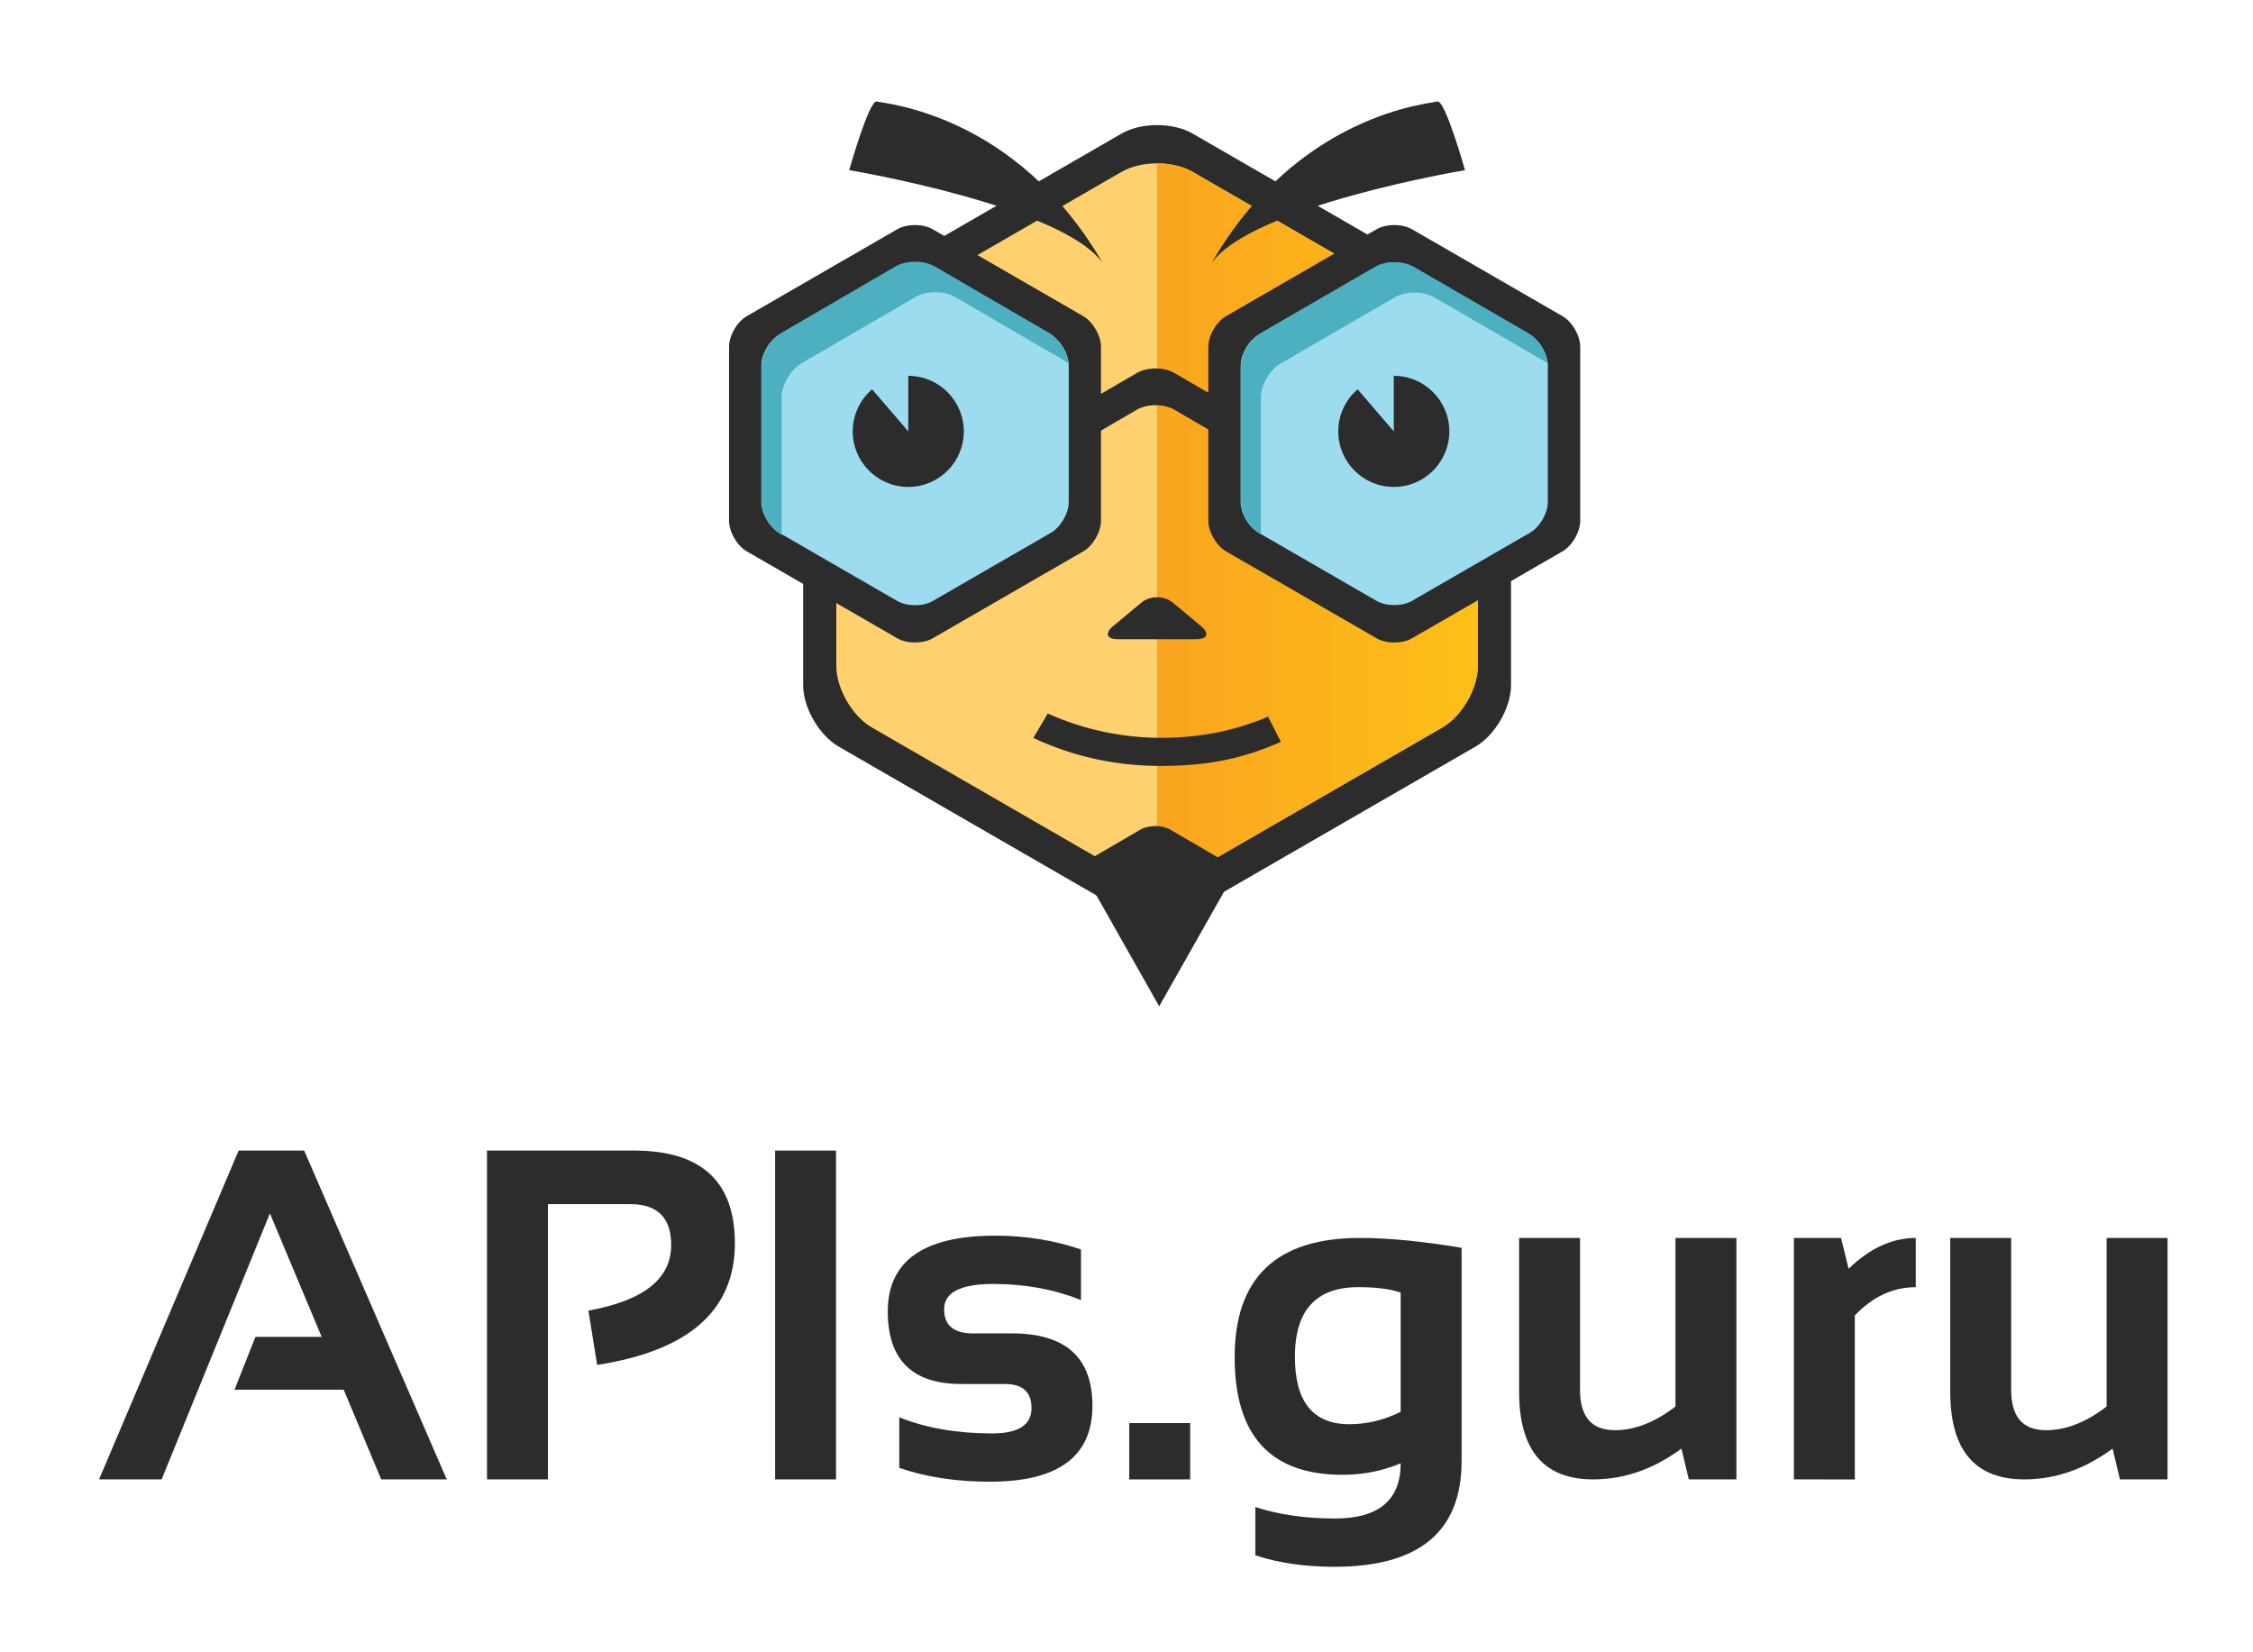 <?xml version="1.0" encoding="utf-8"?>
<!-- Generator: Adobe Illustrator 16.0.0, SVG Export Plug-In . SVG Version: 6.00 Build 0)  -->
<!DOCTYPE svg PUBLIC "-//W3C//DTD SVG 1.1//EN" "http://www.w3.org/Graphics/SVG/1.1/DTD/svg11.dtd">
<svg version="1.1" id="Layer_1" xmlns="http://www.w3.org/2000/svg" xmlns:xlink="http://www.w3.org/1999/xlink" x="0px" y="0px"
	 width="300px" height="220px" viewBox="0 0 300 220" enable-background="new 0 0 300 220" xml:space="preserve">
<g>
	<path fill="#2B2C2B" d="M106.945,47.713c0-2.999,2.124-6.678,4.721-8.177l37.686-21.756c2.597-1.5,6.845-1.5,9.441,0l37.688,21.756
		c2.596,1.5,4.721,5.179,4.721,8.177v43.513c0,2.999-2.125,6.679-4.721,8.177l-37.688,21.755c-2.597,1.498-6.845,1.498-9.441,0
		l-37.686-21.755c-2.597-1.499-4.721-5.179-4.721-8.177V47.713z"/>
	<path fill="#FED16E" d="M111.359,50.262c0-2.999,2.125-6.678,4.721-8.177l33.271-19.208c2.597-1.499,6.845-1.499,9.441,0
		l33.271,19.208c2.598,1.499,4.721,5.179,4.721,8.177v38.415c0,2.999-2.123,6.678-4.721,8.177l-33.271,19.21
		c-2.597,1.498-6.845,1.498-9.441,0l-33.271-19.21c-2.597-1.499-4.721-5.178-4.721-8.177V50.262z"/>
	
		<linearGradient id="SVGID_1_" gradientUnits="userSpaceOnUse" x1="403.682" y1="-143.469" x2="340.937" y2="-143.469" gradientTransform="matrix(1 0 0 -1 -206 -74)">
		<stop  offset="0" style="stop-color:#FEC017"/>
		<stop  offset="1" style="stop-color:#F89923"/>
	</linearGradient>
	<path fill="url(#SVGID_1_)" d="M192.062,42.085l-33.271-19.208c-1.299-0.75-3.011-1.125-4.721-1.125v95.435
		c1.71,0,3.422-0.375,4.721-1.123l33.271-19.21c2.598-1.499,4.721-5.177,4.721-8.177V50.262
		C196.783,47.264,194.66,43.585,192.062,42.085z"/>
	<path fill="#2B2C2B" d="M97.076,46.184c0-1.499,1.062-3.339,2.361-4.088l20.041-11.571c1.299-0.749,3.423-0.749,4.722,0
		l20.041,11.571c1.299,0.75,2.361,2.589,2.361,4.088v23.14c0,1.499-1.062,3.339-2.361,4.088L124.2,84.985
		c-1.299,0.75-3.423,0.75-4.722,0L99.438,73.412c-1.299-0.749-2.361-2.59-2.361-4.088V46.184L97.076,46.184z"/>
	<path fill="#9DDBEE" d="M101.375,48.665c0-1.499,1.062-3.339,2.361-4.088l15.742-9.09c1.299-0.75,3.423-0.75,4.722,0l15.746,9.09
		c1.299,0.749,2.361,2.589,2.361,4.088v18.178c0,1.499-1.062,3.339-2.361,4.089L124.2,80.022c-1.299,0.75-3.423,0.75-4.722,0
		l-15.742-9.091c-1.299-0.75-2.361-2.59-2.361-4.089V48.665L101.375,48.665z"/>
	<path fill="#4CB0C1" d="M104.07,70.694V52.965c0-1.674,1.18-3.73,2.615-4.568l15.234-8.867c1.441-0.836,3.794-0.836,5.233,0
		l15.128,8.806c-0.224-1.547-1.29-3.254-2.57-3.998l-15.231-8.867c-1.44-0.836-3.793-0.836-5.233,0l-15.233,8.867
		c-1.438,0.837-2.617,2.892-2.617,4.566v17.731c0,1.674,1.178,3.729,2.617,4.565l0.105,0.064
		C104.091,71.071,104.07,70.879,104.07,70.694z"/>
	<path fill="#2B2C2B" d="M160.895,46.184c0-1.499,1.062-3.339,2.359-4.088l20.039-11.571c1.301-0.749,3.426-0.749,4.725,0
		l20.039,11.571c1.299,0.75,2.359,2.589,2.359,4.088v23.14c0,1.499-1.062,3.339-2.359,4.088l-20.041,11.574
		c-1.297,0.75-3.422,0.75-4.721,0l-20.041-11.574c-1.299-0.749-2.359-2.59-2.359-4.088V46.184L160.895,46.184z"/>
	<path fill="#9DDBEE" d="M165.205,48.671c0-1.499,1.063-3.339,2.361-4.088l15.727-9.081c1.299-0.749,3.424-0.749,4.723,0
		l15.727,9.081c1.299,0.75,2.361,2.589,2.361,4.088v18.162c0,1.499-1.062,3.339-2.361,4.088l-15.727,9.083
		c-1.299,0.749-3.424,0.749-4.723,0l-15.727-9.083c-1.299-0.749-2.361-2.59-2.361-4.088V48.671z"/>
	<path fill="#2B2C2B" d="M113.079,22.657c0,0,2.652-9.435,3.686-9.141c1.032,0.294,18.572,1.624,30.074,21.524
		C141.428,27.394,113.079,22.657,113.079,22.657z"/>
	<path fill="#2B2C2B" d="M195.074,22.657c0,0-2.652-9.435-3.684-9.141c-1.033,0.294-18.578,1.624-30.072,21.524
		C166.726,27.394,195.074,22.657,195.074,22.657z"/>
	<polygon fill="#2B2C2B" points="145.341,118.058 154.353,133.989 163.365,118.058 150.738,118.867 	"/>
	<path fill="#2B2C2B" d="M163.964,116.687c0-1.95-4.302-3.529-9.608-3.529c-5.308,0-9.612,1.579-9.612,3.529
		c0,1.946,4.304,3.526,9.612,3.526C159.663,120.213,163.964,118.633,163.964,116.687z"/>
	<path fill="#2B2C2B" d="M156.166,80.24c-1.151-0.959-3.037-0.959-4.189,0l-3.756,3.126c-1.152,0.959-0.868,1.744,0.631,1.744h10.44
		c1.499,0,1.784-0.784,0.631-1.744L156.166,80.24z"/>
	<path fill="#2B2C2B" d="M168.852,95.424c-4.29,1.81-8.761,2.752-13.701,2.816c-5.572,0.073-10.866-1.097-15.635-3.233l-1.922,3.25
		c5.398,2.521,11.244,3.811,17.604,3.724c5.771-0.073,10.405-0.988,15.352-3.209L168.852,95.424z"/>
	<path fill="#4CB0C1" d="M167.887,70.604V52.956c0-1.667,1.178-3.713,2.613-4.546l15.236-8.827c1.439-0.833,3.795-0.833,5.234,0
		l15.125,8.765c-0.221-1.541-1.289-3.239-2.568-3.979l-15.234-8.826c-1.438-0.833-3.793-0.833-5.23,0l-15.231,8.826
		c-1.441,0.834-2.616,2.878-2.616,4.545v17.65c0,1.669,1.175,3.713,2.612,4.546l0.106,0.061
		C167.904,70.979,167.887,70.789,167.887,70.604z"/>
	<path fill="#2B2C2B" d="M120.942,50.043v7.397l-4.815-5.604c-1.579,1.356-2.58,3.362-2.58,5.604c0,4.083,3.313,7.393,7.396,7.393
		c4.083,0,7.393-3.31,7.393-7.393S125.025,50.045,120.942,50.043z"/>
	<path fill="#2B2C2B" d="M185.59,50.043v7.397l-4.814-5.604c-1.574,1.356-2.578,3.362-2.578,5.604c0,4.083,3.312,7.393,7.395,7.393
		s7.393-3.31,7.393-7.393C192.982,53.357,189.676,50.045,185.59,50.043z"/>
	<path fill="#2B2C2B" d="M151.392,49.654l-8.073,4.704v4.89l8.073-4.705c1.364-0.795,3.603-0.795,4.971,0l8.465,4.934v-4.89
		l-8.465-4.933C154.993,48.857,152.756,48.857,151.392,49.654z"/>
	<path fill="#2B2C2B" d="M151.841,110.468l-6.483,3.778v3.93l6.483-3.779c1.1-0.641,2.896-0.641,3.996,0l6.799,3.963v-3.929
		l-6.799-3.961C154.736,109.829,152.94,109.829,151.841,110.468z"/>
</g>
<g>
	<path fill="#2B2C2B" d="M21.521,196.979h-8.329l18.585-43.783h8.726l18.984,43.783h-8.726l-4.991-11.938H31.226l2.787-7.041h8.819
		l-6.892-16.443L21.521,196.979z"/>
	<path fill="#2B2C2B" d="M64.846,196.979v-43.783h19.596c8.94,0,13.411,4.115,13.411,12.341c0,8.92-6.114,14.317-18.34,16.196
		l-1.163-7.228c7.349-1.326,11.022-4.235,11.022-8.727c0-3.633-1.817-5.451-5.452-5.451H72.959v36.65L64.846,196.979L64.846,196.979
		z"/>
	<path fill="#2B2C2B" d="M111.323,153.194v43.783h-8.113v-43.783H111.323z"/>
	<path fill="#2B2C2B" d="M119.745,195.448v-6.734c3.569,1.426,7.695,2.144,12.37,2.144c3.49,0,5.236-1.123,5.236-3.371
		c0-2.144-1.174-3.211-3.521-3.211h-5.818c-6.532,0-9.799-3.217-9.799-9.647c0-6.734,4.769-10.104,14.3-10.104
		c4.043,0,7.85,0.61,11.422,1.836v6.737c-3.572-1.43-7.451-2.143-11.636-2.143c-4.389,0-6.583,1.123-6.583,3.367
		c0,2.143,1.275,3.215,3.828,3.215h5.204c7.145,0,10.716,3.215,10.716,9.645c0,6.736-4.552,10.104-13.654,10.104
		C127.337,197.284,123.315,196.673,119.745,195.448z"/>
	<path fill="#2B2C2B" d="M158.479,189.479v7.5h-8.113v-7.5H158.479z"/>
	<path fill="#2B2C2B" d="M194.621,194.53c0,9.391-5.643,14.084-16.932,14.084c-3.961,0-7.469-0.51-10.533-1.531v-6.428
		c3.125,1.02,6.654,1.529,10.594,1.529c5.838,0,8.758-2.449,8.758-7.35c-2.408,1.022-5.002,1.53-7.777,1.53
		c-9.555,0-14.329-5.215-14.329-15.646c0-10.594,5.563-15.891,16.687-15.891c3.734,0,8.246,0.438,13.533,1.315V194.53
		L194.621,194.53z M186.508,172.116c-1.328-0.488-3.215-0.734-5.664-0.734c-5.613,0-8.42,3.095-8.42,9.277
		c0,5.98,2.418,8.973,7.256,8.973c2.326,0,4.604-0.551,6.828-1.651V172.116z"/>
	<path fill="#2B2C2B" d="M231.211,164.829v32.148h-6.338l-0.979-4.102c-3.693,2.735-7.611,4.102-11.756,4.102
		c-6.572,0-9.859-3.885-9.859-11.664v-20.484h8.113V185.1c0,3.553,1.551,5.327,4.652,5.327c2.635,0,5.316-1.051,8.055-3.153v-22.442
		h8.111V164.829z"/>
	<path fill="#2B2C2B" d="M238.867,196.979v-32.147h6.275l1.012,4.104c2.816-2.736,5.797-4.104,8.941-4.104v6.553
		c-3.021,0-5.727,1.256-8.115,3.768v21.828L238.867,196.979L238.867,196.979z"/>
	<path fill="#2B2C2B" d="M288.621,164.829v32.148h-6.338l-0.979-4.102c-3.695,2.735-7.613,4.102-11.758,4.102
		c-6.572,0-9.859-3.885-9.859-11.664v-20.484h8.113V185.1c0,3.553,1.551,5.327,4.656,5.327c2.631,0,5.314-1.051,8.051-3.153v-22.442
		h8.113V164.829z"/>
</g>
</svg>
